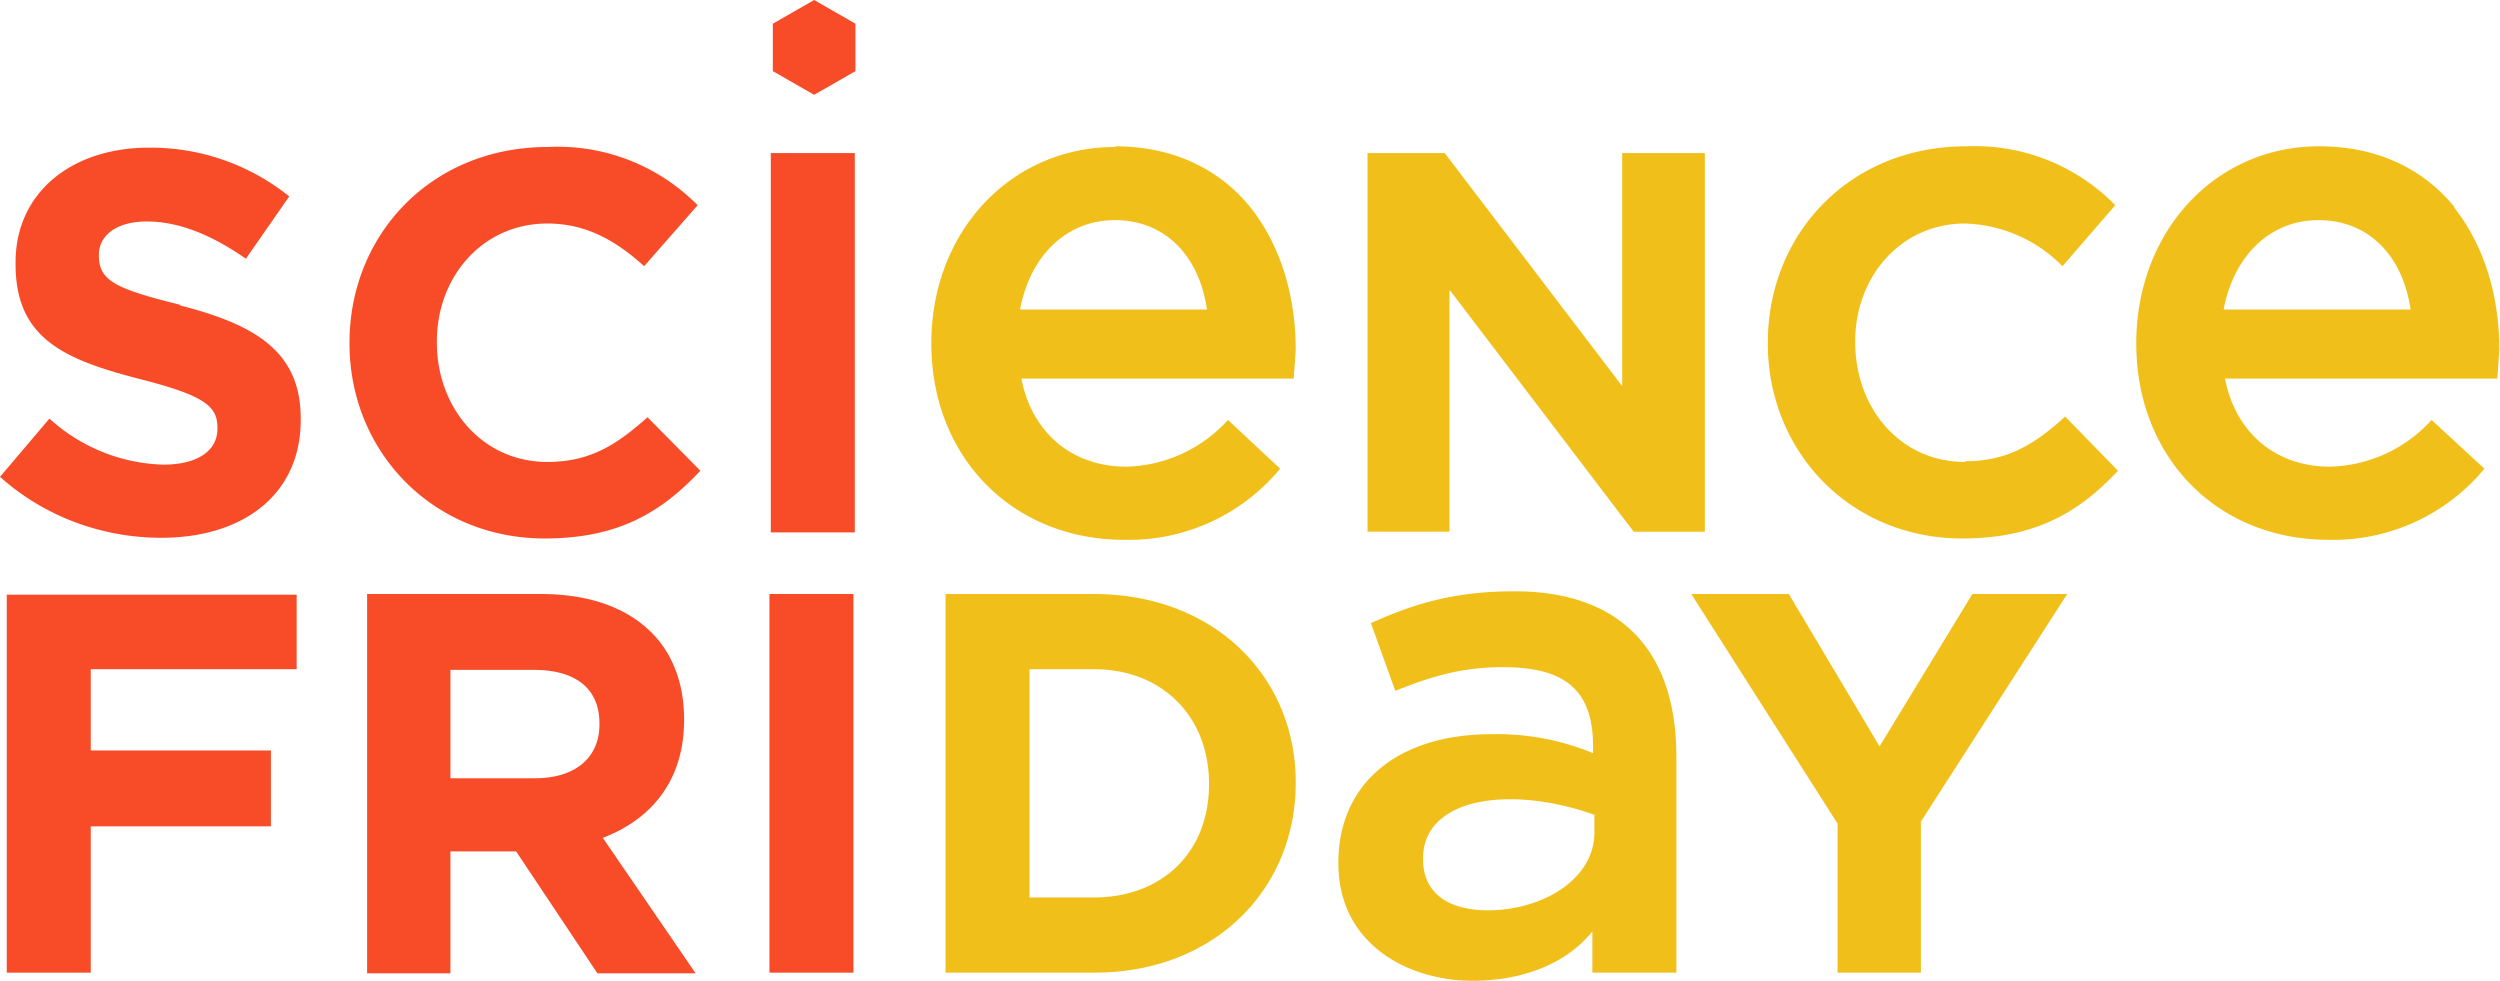 <svg xmlns="http://www.w3.org/2000/svg" xmlns:xlink="http://www.w3.org/1999/xlink" xml:space="preserve" viewBox="0 0 369.1 144.8">
  <path fill="#F84C29" d="m120.2 0-6.1 3.5v7l6.1 3.5 6.1-3.5v-7z"/>
  <path fill="#F84C29" d="M26.6 45c-9.7-2.4-12-3.6-12-7.3v-.1c0-2.7 2.4-4.9 7.1-4.9 4.7 0 9.6 2 14.6 5.5l6.4-9.2A32.6 32.6 0 0 0 22 21.8c-11.5 0-19.7 6.7-19.7 16.9v.1C2.2 50 9.5 53.1 20.8 56c9.4 2.4 11.3 4 11.3 7.1v.2c0 3.3-3 5.3-8 5.3a26 26 0 0 1-16.8-6.8L0 70.4c6.7 6 15.3 9 23.8 9 12 0 20.6-6.3 20.6-17.4v-.2c0-9.7-6.4-13.8-17.8-16.7m74.4 61.2v-.1c0-5.3-1.7-9.7-4.8-12.8-3.7-3.7-9.2-5.7-16.4-5.7H54.2v56h12.3v-18h9.7l12 18h14.5l-13.7-20c7.1-2.7 12-8.4 12-17.4m-12.5.7c0 4.7-3.4 7.9-9.5 7.9H66.5v-16h12.3c6 0 9.7 2.6 9.7 7.9v.2zM1 143.6h12.4V122H40v-11.2H13.4v-12h30.4v-11H1v55.8zm112.8-65h12.4v-56h-12.4v56zm0 65H126V87.7h-12.4v55.9zm-33-75.4c-9.6 0-16.3-8-16.3-17.6v-.2c0-9.6 6.8-17.4 16.3-17.4 5.6 0 10 2.4 14.3 6.3l7.9-9a29 29 0 0 0-22.1-8.6c-17.3 0-29.3 13-29.3 28.9v.1c0 16 12.3 28.8 28.8 28.8 10.8 0 17.2-3.8 23-10l-7.8-7.9c-4.5 4-8.4 6.6-14.8 6.6"/>
  <path fill="#F1BF19" d="M223.6 87.3c-9 0-15 1.9-21.2 4.7l3.6 10c5-2 9.6-3.5 15.8-3.5 8.6 0 13.4 2.8 13.4 11.7v1a37 37 0 0 0-15-2.8c-14.2 0-22.6 7.6-22.6 18.9v.2c0 11.9 10.3 17.3 19.8 17.3 7.2 0 13.8-2.4 17.7-7.3v6.1h12.4v-31.9c0-15.4-8-24.4-23.9-24.4m11.8 35.6c0 7-7.8 11.5-15.7 11.5-6.2 0-9.6-2.8-9.6-7.5v-.2c0-5.5 5-8.7 12.9-8.7 4.3 0 8.8 1 12.4 2.3v2.6zm-21.3-80 27.1 35.6h10.5V22.6h-12.2V57l-26.2-34.4h-11.4v55.9H214V43zm-52.6 44.8h-21.9v55.9h22c17.6 0 29.7-12.2 29.7-28v-.1c0-15.7-12.1-27.8-29.8-27.8m17 28.1c0 10-6.9 16.7-17 16.7H152V98.8h9.5c10.1 0 17 7 17 16.9v.1zm99-5.6-13.4-22.5h-14.4l21.6 33.9v22h12.3v-22.3l21.6-33.6h-14l-13.7 22.5zm12.6-42c-9.6 0-16.2-8-16.2-17.7v-.1c0-9.6 6.8-17.4 16.2-17.4a21 21 0 0 1 14.4 6.3l7.8-9a29 29 0 0 0-22-8.7c-17.3 0-29.3 13-29.3 29v.1c0 16 12.2 28.8 28.7 28.8 10.8 0 17.3-3.9 23-10l-7.8-8c-4.4 4-8.4 6.6-14.8 6.6m72.3-37.5c-4.7-5.8-11.6-9-20-9-15.4 0-27 12.6-27 29.1 0 16.8 11.9 29 28.4 29a29 29 0 0 0 23-10.5L359 62a20.9 20.9 0 0 1-15 6.9c-8.2 0-14-5.2-15.5-13h40.2l.1-1.3.2-3c0-8.2-2.4-15.6-6.7-21m-34 15.1c1.5-8 6.9-13.2 14-13.2 7.2 0 12.4 5 13.6 13.2h-27.6zm-163.6-24c-15.5 0-27.2 12.5-27.2 29 0 16.8 12 29 28.5 29a29 29 0 0 0 23-10.5l-7.7-7.2a20.9 20.9 0 0 1-15 6.9c-8.2 0-14-5.2-15.5-13H191l.1-1.3.2-3c0-8.2-2.4-15.6-6.7-21-4.7-5.8-11.6-9-20-9m-14 24.1c1.5-8 6.9-13.2 14-13.2 7.2 0 12.4 5 13.6 13.2h-27.6z"/>
</svg>
